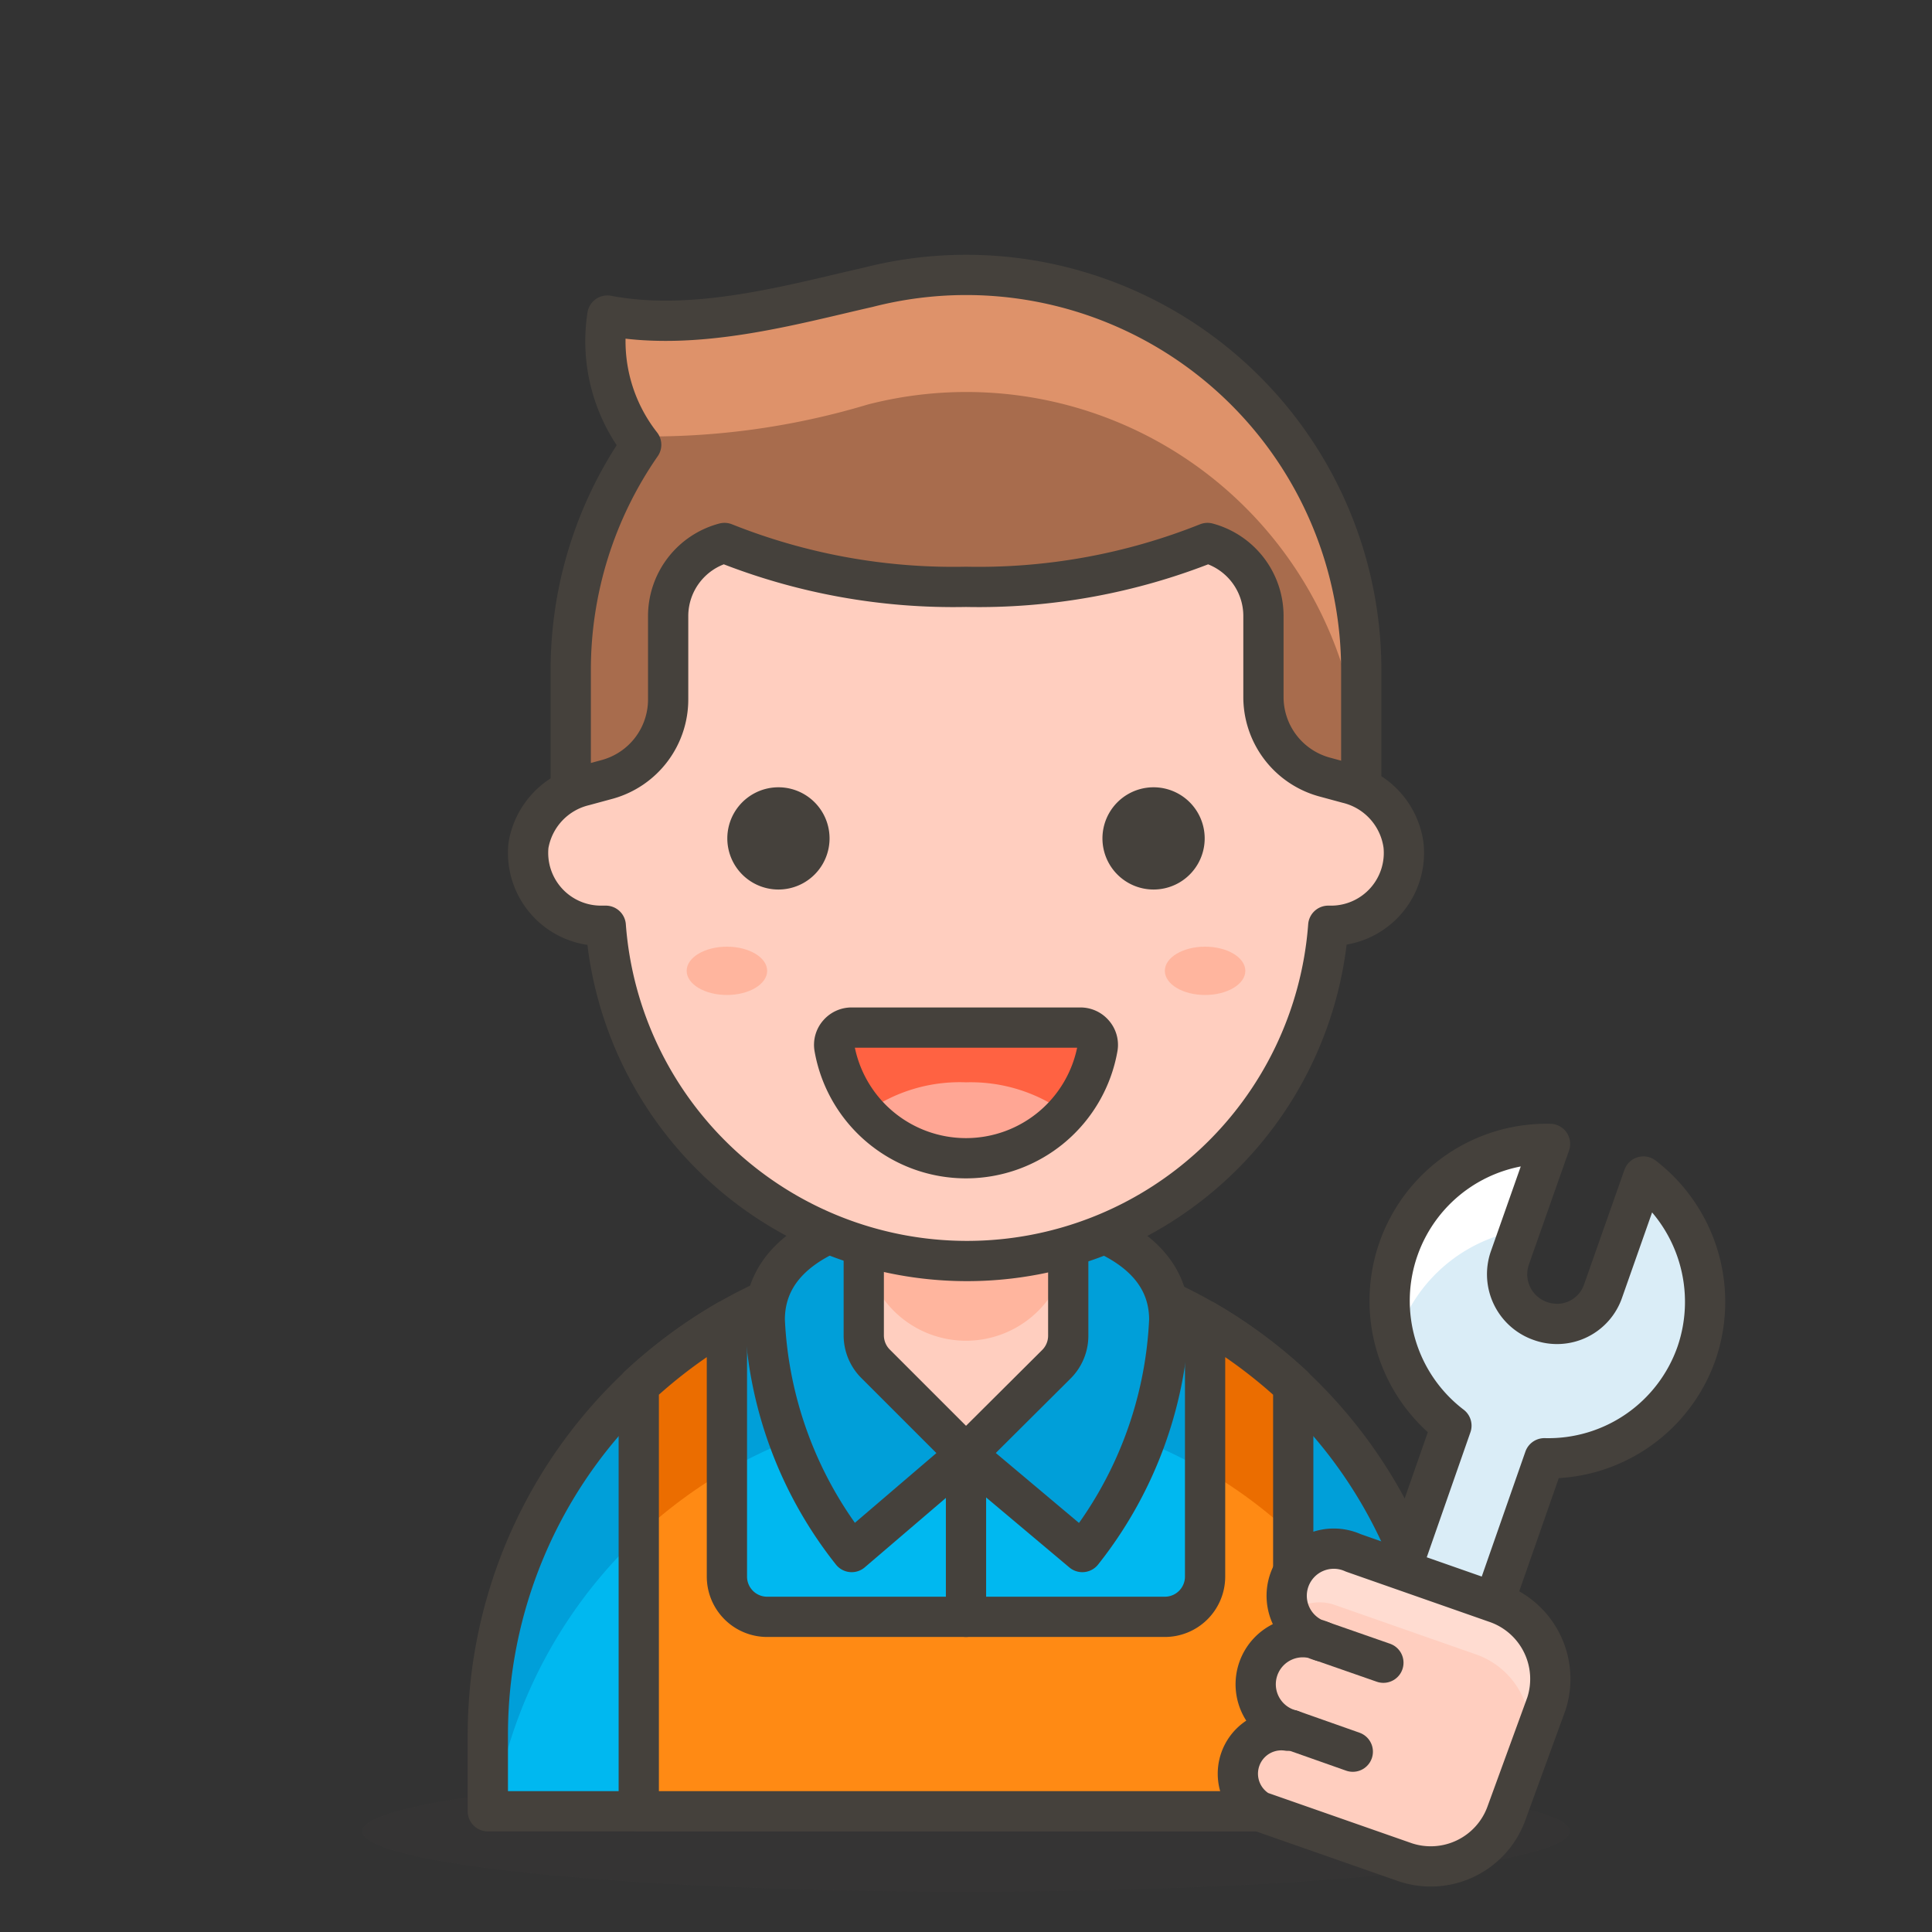 <svg id="Icons" xmlns="http://www.w3.org/2000/svg" viewBox="0 0 48 48"><rect x="0" y="0" width="48" height="48" fill="#333333" stroke="none"/><defs><style>.cls-1,.cls-16{fill:#45413c;}.cls-1{opacity:0.15;}.cls-2{fill:#00b8f0;}.cls-3,.cls-7{fill:#009fd9;}.cls-4{fill:none;}.cls-15,.cls-16,.cls-4,.cls-7{stroke:#45413c;stroke-linecap:round;stroke-linejoin:round;}.cls-5{fill:#ff8a14;}.cls-6{fill:#eb6d00;}.cls-15,.cls-8{fill:#ffcebf;}.cls-9{fill:#ffb59e;}.cls-10{fill:#daedf7;}.cls-11{fill:#fff;}.cls-12{fill:#ffdcd1;}.cls-13{fill:#a86c4d;}.cls-14{fill:#de926a;}.cls-17{fill:#ff6242;}.cls-18{fill:#ffa694;}</style></defs><title>146-man-mechanic-2</title><ellipse id="_Ellipse_" data-name="&lt;Ellipse&gt;" class="cls-1" cx="24" cy="45.5" rx="15" ry="1.5"/><path id="_Rectangle_" data-name="&lt;Rectangle&gt;" class="cls-2" d="M24,31.22h0A11.88,11.88,0,0,1,35.88,43.1V45a0,0,0,0,1,0,0H12.12a0,0,0,0,1,0,0V43.1A11.88,11.88,0,0,1,24,31.22Z"/><path id="_Path_" data-name="&lt;Path&gt;" class="cls-3" d="M24,31.22A11.88,11.88,0,0,0,12.12,43.1V45h.15a11.87,11.87,0,0,1,23.46,0h.15V43.1A11.88,11.88,0,0,0,24,31.22Z"/><path id="_Rectangle_2" data-name="&lt;Rectangle&gt;" class="cls-4" d="M24,31.22h0A11.88,11.88,0,0,1,35.88,43.1V45a0,0,0,0,1,0,0H12.12a0,0,0,0,1,0,0V43.1A11.88,11.88,0,0,1,24,31.22Z"/><path class="cls-5" d="M29.94,32.81v6.36a1,1,0,0,1-1,1H19.06a1,1,0,0,1-1-1V32.81a12.41,12.41,0,0,0-2.19,1.62V45H32.13V34.43A12.41,12.41,0,0,0,29.94,32.81Z"/><path class="cls-6" d="M29.94,36.52a12,12,0,0,1,2.19,1.63V34.43a12.41,12.41,0,0,0-2.19-1.62Z"/><path class="cls-6" d="M18.06,36.52V32.81a12.41,12.41,0,0,0-2.19,1.62v3.72A12,12,0,0,1,18.06,36.52Z"/><path class="cls-4" d="M29.94,32.81v6.36a1,1,0,0,1-1,1H19.06a1,1,0,0,1-1-1V32.81a12.41,12.41,0,0,0-2.19,1.62V45H32.13V34.43A12.41,12.41,0,0,0,29.94,32.81Z"/><path class="cls-7" d="M24,30S19,29.94,19,32.79a10,10,0,0,0,2.16,5.77L24,36.13l2.89,2.43a10,10,0,0,0,2.16-5.77C29.05,29.94,24,30,24,30Z"/><path id="_Path_2" data-name="&lt;Path&gt;" class="cls-8" d="M24,36.13h0l-2.25-2.25a1,1,0,0,1-.29-.71v-3A2.54,2.54,0,0,1,24,27.63h0a2.54,2.54,0,0,1,2.54,2.55v3a1,1,0,0,1-.29.71Z"/><path id="_Path_3" data-name="&lt;Path&gt;" class="cls-9" d="M24,27.63a2.54,2.54,0,0,0-2.54,2.55v.59a2.54,2.54,0,0,0,5.08,0v-.59A2.54,2.54,0,0,0,24,27.63Z"/><path id="_Path_4" data-name="&lt;Path&gt;" class="cls-4" d="M24,36.13h0l-2.25-2.25a1,1,0,0,1-.29-.71v-3A2.54,2.54,0,0,1,24,27.63h0a2.54,2.54,0,0,1,2.54,2.55v3a1,1,0,0,1-.29.71Z"/><line id="_Path_5" data-name="&lt;Path&gt;" class="cls-4" x1="24" y1="36.13" x2="24" y2="40.17"/><path id="_Path_6" data-name="&lt;Path&gt;" class="cls-10" d="M42.15,33.62a3.93,3.93,0,0,0-1.32-4.39l-1,2.84a1.21,1.21,0,0,1-1.56.75h0a1.23,1.23,0,0,1-.76-1.56l1-2.84a3.9,3.9,0,0,0-2.45,7l-1.82,5.21,2.31.81,1.82-5.21A3.9,3.9,0,0,0,42.15,33.62Z"/><g id="_Group_" data-name="&lt;Group&gt;"><path id="_Path_7" data-name="&lt;Path&gt;" class="cls-11" d="M34.75,33.11a3.89,3.89,0,0,1,3-2.54l.75-2.15A3.92,3.92,0,0,0,34.75,31a3.83,3.83,0,0,0-.07,2.34C34.71,33.28,34.72,33.2,34.75,33.11Z"/></g><path id="_Path_8" data-name="&lt;Path&gt;" class="cls-4" d="M42.15,33.62a3.93,3.93,0,0,0-1.32-4.39l-1,2.84a1.21,1.21,0,0,1-1.56.75h0a1.23,1.23,0,0,1-.76-1.56l1-2.84a3.9,3.9,0,0,0-2.45,7l-1.82,5.21,2.31.81,1.82-5.21A3.9,3.9,0,0,0,42.15,33.62Z"/><path id="_Path_9" data-name="&lt;Path&gt;" class="cls-8" d="M37.16,39.82l-3.54-1.24a1.17,1.17,0,1,0-.77,2.2,1.17,1.17,0,1,0-.77,2.2L32,43a1.08,1.08,0,0,0-.71,2l3.63,1.27a2,2,0,0,0,2.5-1.2l1-2.74A2,2,0,0,0,37.16,39.82Z"/><g id="_Group_2" data-name="&lt;Group&gt;"><path id="_Path_10" data-name="&lt;Path&gt;" class="cls-12" d="M37.9,43.65l.46-1.34a2,2,0,0,0-1.2-2.49l-3.54-1.24A1.14,1.14,0,0,0,32.15,40a1.15,1.15,0,0,1,1-.13l3.54,1.24A2,2,0,0,1,37.9,43.65Z"/></g><path id="_Path_11" data-name="&lt;Path&gt;" class="cls-4" d="M37.16,39.82l-3.54-1.24a1.17,1.17,0,1,0-.77,2.2,1.17,1.17,0,1,0-.77,2.2L32,43a1.08,1.08,0,0,0-.71,2l3.63,1.27a2,2,0,0,0,2.5-1.2l1-2.74A2,2,0,0,0,37.16,39.82Z"/><line id="_Path_12" data-name="&lt;Path&gt;" class="cls-4" x1="32.85" y1="40.78" x2="34.37" y2="41.31"/><line id="_Path_13" data-name="&lt;Path&gt;" class="cls-4" x1="32.08" y1="42.98" x2="33.61" y2="43.52"/><path id="_Path_14" data-name="&lt;Path&gt;" class="cls-13" d="M24,6.83a9.83,9.83,0,0,0-2.44.31c-1.86.42-4.28,1.12-6.47.7a4.17,4.17,0,0,0,.84,3.21,9.81,9.81,0,0,0-1.75,5.6v5.14H33.82V16.65A9.82,9.82,0,0,0,24,6.83Z"/><g id="_Group_3" data-name="&lt;Group&gt;"><path id="_Path_15" data-name="&lt;Path&gt;" class="cls-14" d="M24,6.83a9.83,9.83,0,0,0-2.44.31c-1.86.42-4.28,1.12-6.47.7a4.47,4.47,0,0,0,.68,3,18.77,18.77,0,0,0,5.79-.79,9.81,9.81,0,0,1,12.26,9.51V16.65A9.82,9.82,0,0,0,24,6.83Z"/></g><path id="_Path_16" data-name="&lt;Path&gt;" class="cls-4" d="M24,6.83a9.83,9.83,0,0,0-2.44.31c-1.86.42-4.28,1.12-6.47.7a4.17,4.17,0,0,0,.84,3.21,9.81,9.81,0,0,0-1.75,5.6v5.14H33.82V16.65A9.82,9.82,0,0,0,24,6.83Z"/><path class="cls-15" d="M34.87,21a1.84,1.84,0,0,0-1.39-1.54l-.59-.16a2.06,2.06,0,0,1-1.5-2V15.3A1.88,1.88,0,0,0,30,13.49a15.34,15.34,0,0,1-6,1.09,15.34,15.34,0,0,1-6-1.09,1.88,1.88,0,0,0-1.4,1.81v2.06a2.06,2.06,0,0,1-1.5,2l-.59.16A1.84,1.84,0,0,0,13.13,21a1.81,1.81,0,0,0,1.81,2h.11A9,9,0,0,0,33,23h.11A1.81,1.81,0,0,0,34.87,21Z"/><path id="_Path_17" data-name="&lt;Path&gt;" class="cls-16" d="M18.57,20.83a.77.77,0,1,0,1.54,0,.77.77,0,0,0-1.54,0Z"/><path id="_Path_18" data-name="&lt;Path&gt;" class="cls-16" d="M29.43,20.83a.77.77,0,1,1-1.54,0,.77.77,0,0,1,1.54,0Z"/><g id="_Group_4" data-name="&lt;Group&gt;"><g id="_Group_5" data-name="&lt;Group&gt;"><g id="_Group_6" data-name="&lt;Group&gt;"><g id="_Group_7" data-name="&lt;Group&gt;"><g id="_Group_8" data-name="&lt;Group&gt;"><g id="_Group_9" data-name="&lt;Group&gt;"><g id="_Group_10" data-name="&lt;Group&gt;"><path id="_Path_19" data-name="&lt;Path&gt;" class="cls-17" d="M21.16,25.53a.41.41,0,0,0-.33.15.42.42,0,0,0-.1.35,3.32,3.32,0,0,0,6.54,0,.42.42,0,0,0-.1-.35.43.43,0,0,0-.33-.15Z"/><path id="_Path_20" data-name="&lt;Path&gt;" class="cls-18" d="M24,26.89a4,4,0,0,0-2.52.77,3.36,3.36,0,0,0,5,0A4,4,0,0,0,24,26.89Z"/></g></g></g></g></g></g></g><g id="_Group_11" data-name="&lt;Group&gt;"><path id="_Path_21" data-name="&lt;Path&gt;" class="cls-4" d="M21.16,25.53a.43.43,0,0,0-.33.15.42.42,0,0,0-.1.35,3.32,3.32,0,0,0,6.54,0,.42.42,0,0,0-.1-.35.43.43,0,0,0-.33-.15Z"/></g><ellipse id="_Ellipse_2" data-name="&lt;Ellipse&gt;" class="cls-9" cx="18.06" cy="24.12" rx="1" ry="0.6"/><ellipse id="_Ellipse_3" data-name="&lt;Ellipse&gt;" class="cls-9" cx="29.94" cy="24.12" rx="1" ry="0.6"/></svg>